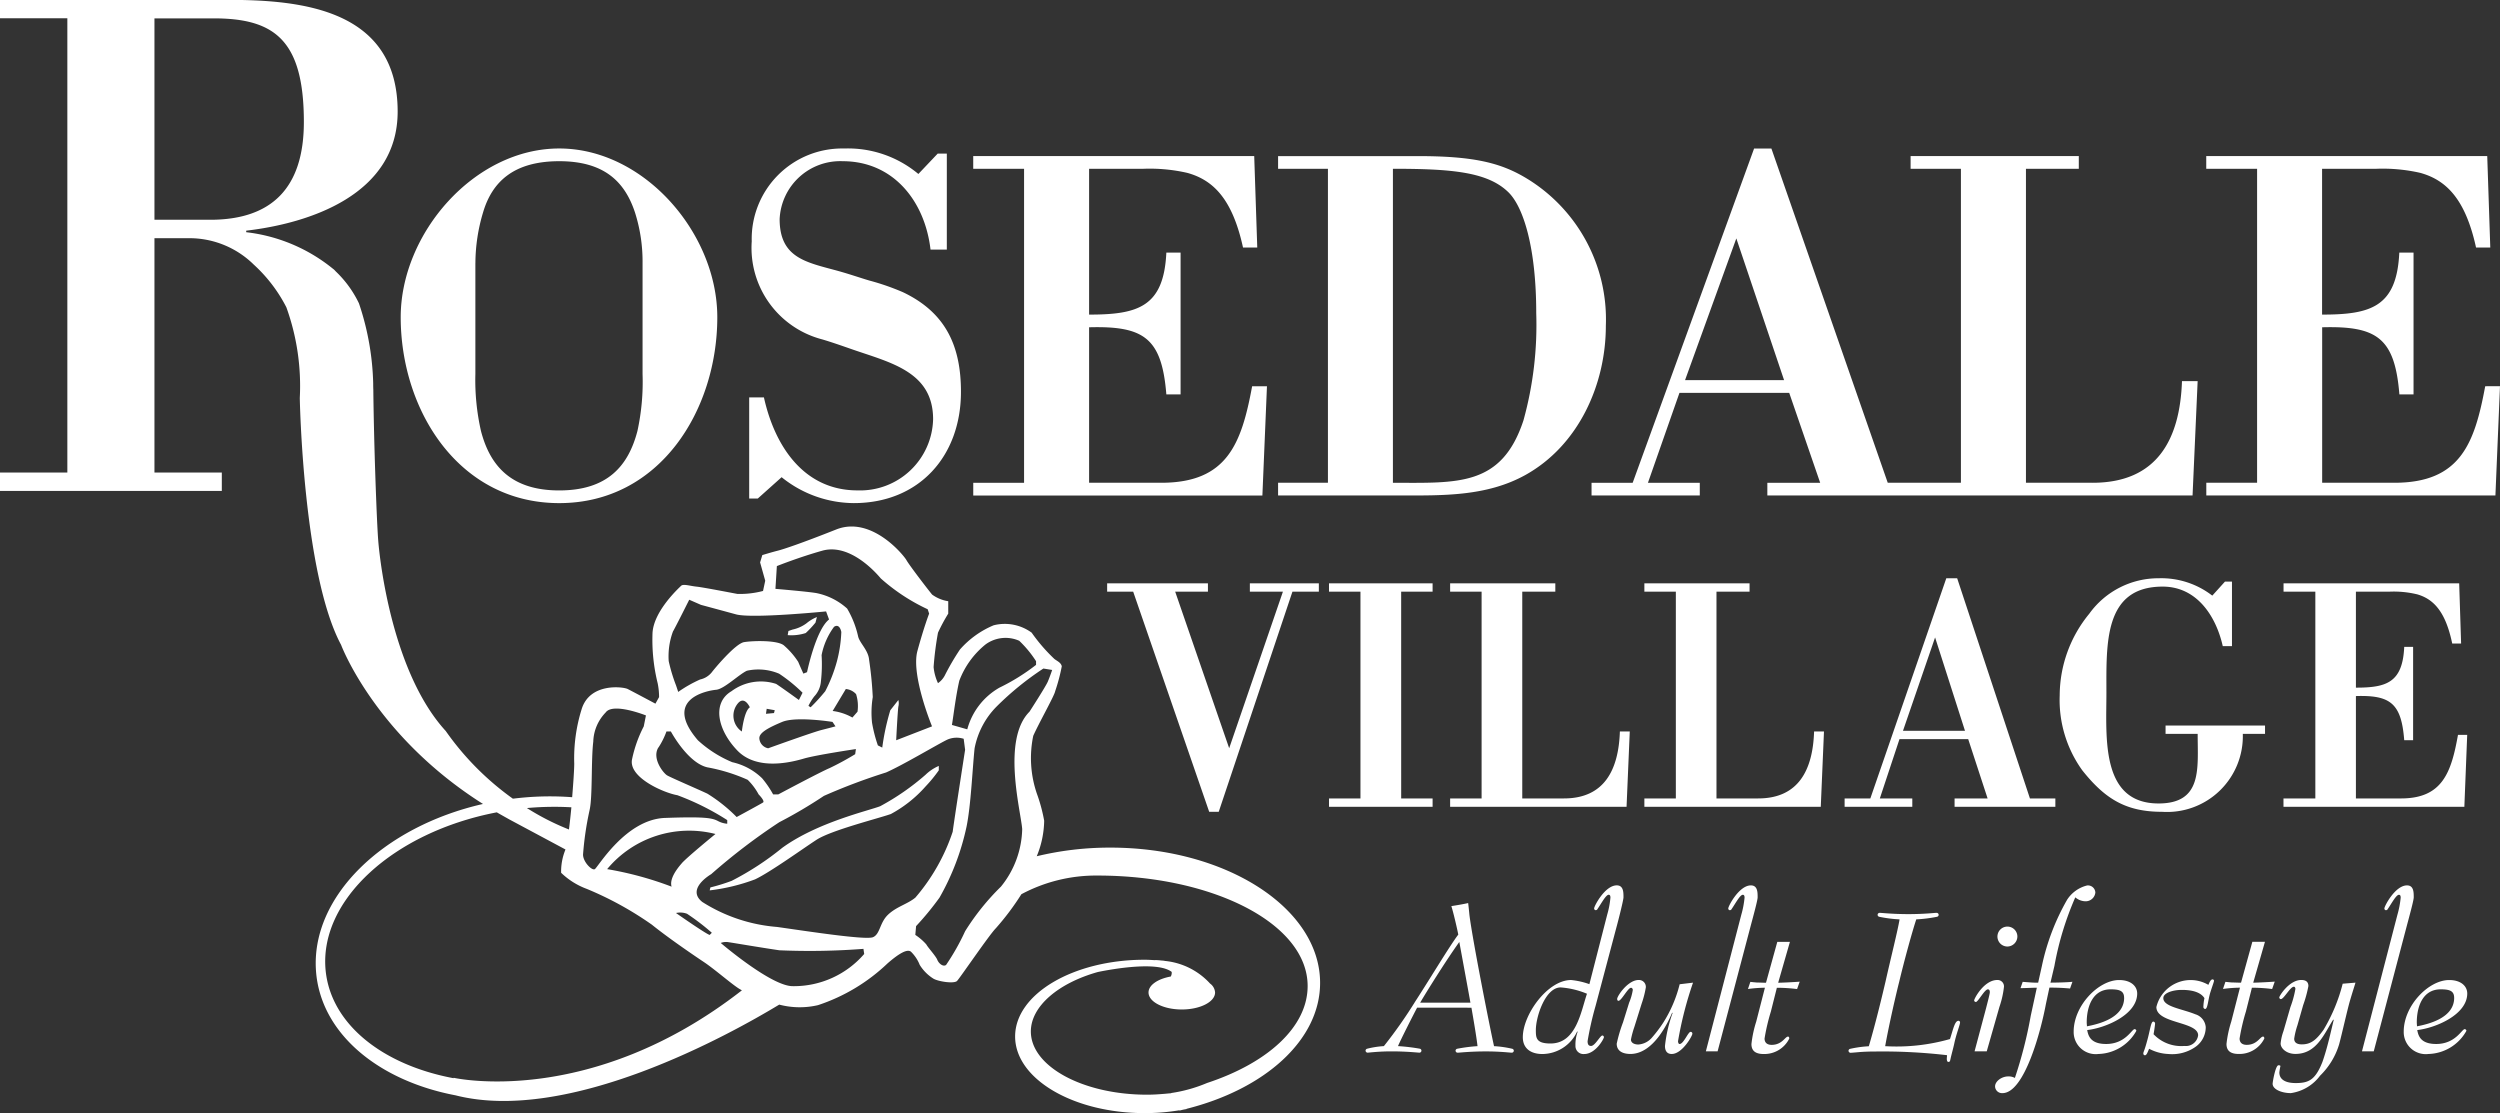 <svg xmlns="http://www.w3.org/2000/svg" width="175.54" height="78.16" viewBox="0 0 175.54 78.16">
  <rect x="0" y="0" width="175.54" height="78.16" fill="#333333" stroke="none"/>
  <g id="Group_2675" data-name="Group 2675" transform="translate(-320 -4286.022)">
    <path id="Path_350" data-name="Path 350" d="M42.463,29.96A12.489,12.489,0,0,1,43,26.392c.642-2.177,2.177-3.6,5.351-3.6,3.14,0,4.6,1.425,5.317,3.6A11.356,11.356,0,0,1,54.2,29.96v7.776a16.185,16.185,0,0,1-.36,4c-.642,2.462-2.106,4.173-5.494,4.173-3.353,0-4.851-1.71-5.492-4.173a16.166,16.166,0,0,1-.393-4V29.96ZM48.348,46.8c7.065,0,11.1-6.527,11.1-13.057,0-5.886-5.134-11.844-11.1-11.844s-11.13,5.959-11.13,11.845C37.218,40.271,41.288,46.8,48.348,46.8Zm13.946-.321h-.607v-7.1h1.035c.749,3.387,2.781,6.527,6.564,6.527a5.127,5.127,0,0,0,5.315-5c0-3.316-2.961-3.961-5.636-4.887-.713-.249-1.427-.5-2.139-.713a6.637,6.637,0,0,1-4.96-6.887A6.347,6.347,0,0,1,68.358,21.9a7.708,7.708,0,0,1,5.208,1.789l1.356-1.429h.642V29H74.42c-.391-3.39-2.6-6.208-6.17-6.208a4.26,4.26,0,0,0-4.425,4.066c0,2.746,1.891,3.032,4.1,3.638.892.25,1.6.5,2.211.679a16.791,16.791,0,0,1,2.355.819c3,1.429,4.066,3.781,4.066,6.993,0,4.5-2.926,7.812-7.528,7.812a8.134,8.134,0,0,1-5.065-1.819l-1.676,1.5Zm35.426-.214h-20.3v-.892h3.568V23.324H77.418v-.891h19.73l.214,6.421h-1c-.749-3.425-2.1-4.744-3.924-5.245a11.864,11.864,0,0,0-3.1-.284H85.554V33.563c3.425,0,5.245-.535,5.424-4.352h1v9.954h-1c-.321-3.961-1.57-4.817-5.424-4.711V45.371h5.065c4.636,0,5.636-2.746,6.383-6.778h1.041l-.321,7.67Zm18.335-5.28c-1.533,4.672-4.636,4.388-9.168,4.388V23.324c4.1,0,6.636.214,8.1,1.64,1.07,1.035,1.963,3.924,1.963,8.492a25.092,25.092,0,0,1-.894,7.524Zm.286-16.945c-1.855-1.143-3.781-1.606-7.706-1.606H98.824v.892h3.5V45.371h-3.5v.893h8.6c2.961,0,6.029.069,8.742-1.426,3.747-2.07,5.672-6.351,5.672-10.489a11.582,11.582,0,0,0-5.494-10.308ZM127.4,38.163l3.6-9.95,3.353,9.952Zm28.611,7.207h-4.675V23.324h3.711v-.891H143.237v.892h3.533V45.371h-5.138L133.462,21.9h-1.214l-8.526,23.471h-2.888v.893h7.6v-.893h-3.64l2.213-6.314h7.706l2.174,6.314h-3.709v.893h29.857l.357-8.028h-1.1c-.143,4.1-1.75,7.135-6.278,7.135Zm28.61-6.778-.321,7.67H164v-.892h3.566V23.324h-3.57v-.891h19.73l.214,6.421h-1c-.749-3.425-2.106-4.744-3.924-5.245a11.883,11.883,0,0,0-3.106-.284h-3.781V33.563c3.425,0,5.244-.535,5.422-4.352h1v9.954h-.994c-.321-3.961-1.569-4.817-5.422-4.711V45.371H177.2c4.636,0,5.635-2.746,6.383-6.778ZM64.392,56.069l.049-.291.293-.1a2.525,2.525,0,0,0,.976-.439,2.72,2.72,0,0,1,.732-.439l-.1.391a7.239,7.239,0,0,1-.685.732,3.274,3.274,0,0,1-1.272.146Zm7.216,12.57c-.875.309-4.163,1.131-5.191,1.8S63.18,72.705,62.1,73.218a13.558,13.558,0,0,1-3.187.774l.051-.208a13.276,13.276,0,0,0,1.491-.461A20.167,20.167,0,0,0,64,71.01c2.467-1.8,6.114-2.621,6.887-2.929a17.167,17.167,0,0,0,3.185-2.209A3.073,3.073,0,0,1,75,65.253v.309a9.687,9.687,0,0,1-.926,1.13,8.846,8.846,0,0,1-2.465,1.952Zm9.249,1.028a6.627,6.627,0,0,1-1.491,4.06,16.889,16.889,0,0,0-2.518,3.134,16.133,16.133,0,0,1-1.336,2.367c-.208.152-.513-.1-.617-.363s-.667-.872-.771-1.078a3.858,3.858,0,0,0-.772-.668l.053-.617a20.318,20.318,0,0,0,1.644-2,17.33,17.33,0,0,0,1.9-4.986c.307-1.491.413-4.06.565-5.5a5.678,5.678,0,0,1,1.542-2.929,20.782,20.782,0,0,1,3.289-2.672l.616.1s-.155.463-.307.821-1.284,2.108-1.284,2.108c-1.952,1.952-.619,6.938-.515,8.223Zm-9.4,6.013c-.618.565-.566,1.388-1.08,1.6s-4.573-.413-6.73-.72A11.46,11.46,0,0,1,58.4,74.809c-1.182-.923.617-1.954.617-1.954A42.689,42.689,0,0,1,63.8,69.206a32.863,32.863,0,0,0,3.135-1.85A42.225,42.225,0,0,1,71.3,65.712c1.181-.516,3.751-2.055,4.317-2.313a1.635,1.635,0,0,1,1.131-.051l.1.772s-.72,4.625-.873,5.759A13.737,13.737,0,0,1,73.355,74.5c-.566.463-1.284.616-1.9,1.18Zm-6.682,5.037c-1.49.051-5.086-3.033-5.086-3.033a1.035,1.035,0,0,1,.565-.051c.36.051,2.158.36,3.548.565a49.243,49.243,0,0,0,5.908-.1l.052.36a6.527,6.527,0,0,1-4.985,2.26ZM40.936,87.151l-.012.028c-4.943-.928-8.578-3.758-8.973-7.524C31.434,74.7,36.719,69.9,43.964,68.512c.288.166.585.332.885.5,1.827.979,3.09,1.653,3.939,2.109a4.062,4.062,0,0,0-.306,1.635,5.167,5.167,0,0,0,1.8,1.131A23.606,23.606,0,0,1,54.853,76.4c1.08.875,2.878,2.109,3.649,2.621s2.005,1.6,2.518,1.9l.155.09c-10.677,8.32-20.24,6.14-20.24,6.14ZM49.2,68.158v.016s-.069.769-.169,1.543a17.692,17.692,0,0,1-2.952-1.506,21.438,21.438,0,0,1,3.122-.053Zm8.118,7.473a16.273,16.273,0,0,1,1.746,1.337l-.153.154c-.308-.1-2.365-1.542-2.365-1.542a1.374,1.374,0,0,1,.772.052Zm-.36-3.545c-.411.462-.873,1.132-.72,1.644A23.935,23.935,0,0,0,51.713,72.5a7.486,7.486,0,0,1,7.607-2.468S57.367,71.624,56.955,72.085Zm-6.474-3.751c.208-.877.1-3.5.255-4.78A3.066,3.066,0,0,1,51.61,61.5c.513-.719,2.827.208,2.827.208l-.154.772a9.012,9.012,0,0,0-.822,2.313c-.257,1.284,2.26,2.359,3.185,2.517a18.2,18.2,0,0,1,3.5,1.748v.255a1.676,1.676,0,0,1-.67-.2c-.411-.208-.926-.307-3.7-.208s-4.726,3.495-4.934,3.6-.821-.513-.821-1.026a21.868,21.868,0,0,1,.462-3.135Zm4.83-4.371a5.465,5.465,0,0,0,.565-1.132h.308s1.18,2.211,2.567,2.521a12.307,12.307,0,0,1,2.827.875,4.259,4.259,0,0,1,.769,1.025s.463.464.309.567-1.852,1.022-1.852,1.022A11.032,11.032,0,0,0,58.75,67.2c-.771-.36-2.567-1.129-2.827-1.284s-1.08-1.18-.617-1.952Zm1.033-8.17c.257-.462,1.13-2.21,1.13-2.21l.824.36s1.335.36,2.465.668,6.321-.208,6.321-.208l.208.567c-.929.722-1.546,3.7-1.546,3.7l-.257.1s-.255-.565-.36-.821a5.433,5.433,0,0,0-.977-1.132c-.411-.411-2.21-.36-2.827-.257s-2.106,1.9-2.261,2.109a1.428,1.428,0,0,1-.821.512,9.02,9.02,0,0,0-1.543.875s-.1-.308-.154-.463a11.645,11.645,0,0,1-.513-1.7,5.009,5.009,0,0,1,.309-2.108Zm12.589,6.063a3.8,3.8,0,0,0-1.388-.462l.925-1.542a1.11,1.11,0,0,1,.72.36,2.775,2.775,0,0,1,.1,1.232l-.36.413Zm-7.2-.72c-.411.259-.565,1.7-.565,1.7a1.344,1.344,0,0,1-.257-2c.463-.513.822.307.822.307Zm3.443-.513s-1.131-.821-1.6-1.13a3.453,3.453,0,0,0-3.135.513c-1.388.822-.976,2.723.411,4.163s3.8.822,4.675.566,3.65-.667,3.65-.667l-.051.36a19.915,19.915,0,0,1-1.8.979c-.617.255-3.6,1.846-3.6,1.846h-.36a7.039,7.039,0,0,0-.771-1.13A4.366,4.366,0,0,0,60.5,64.992a8.232,8.232,0,0,1-2.416-1.541c-2.518-2.931.72-3.494,1.284-3.545s1.6-1.08,2.161-1.337a3.741,3.741,0,0,1,2.26.208,11.038,11.038,0,0,1,1.645,1.337l-.258.513Zm-2.315.977.052-.36.565.1-.052.2-.565.053Zm4.676.565.208.308s-.36.1-.977.255-3.752,1.286-3.752,1.286a.763.763,0,0,1-.617-.667c-.052-.413.617-.772,1.6-1.184s3.545,0,3.545,0Zm-.772-4.678a4.933,4.933,0,0,1,.875-2c.307-.208.462.1.513.36a9.454,9.454,0,0,1-.307,2.055,10.546,10.546,0,0,1-.822,2.106A13.191,13.191,0,0,1,66,61.136l-.152-.1a3.769,3.769,0,0,1,.411-.667,1.717,1.717,0,0,0,.462-1.03,10.605,10.605,0,0,0,.051-1.85Zm-3.134-6.268s1.54-.617,3.187-1.08,3.286.975,4.111,1.952a13.477,13.477,0,0,0,3.289,2.161l.1.307s-.36.926-.822,2.622,1.026,5.293,1.026,5.293l-2.517.976s.1-2.005.153-2.363a.935.935,0,0,0,0-.463s-.36.463-.565.72a16.375,16.375,0,0,0-.565,2.621l-.309-.155a10,10,0,0,1-.409-1.591,6.763,6.763,0,0,1,.051-1.8,26.33,26.33,0,0,0-.258-2.621c-.052-.67-.668-1.18-.771-1.642a6.68,6.68,0,0,0-.771-1.954,4.556,4.556,0,0,0-2.105-1.075c-.463-.1-2.929-.308-2.929-.308l.1-1.6Zm12.8,8.069a6,6,0,0,1,1.85-2.567,2.378,2.378,0,0,1,2.363-.257A7.747,7.747,0,0,1,81.83,57.9v.257a14.251,14.251,0,0,1-2.571,1.6A4.8,4.8,0,0,0,77,62.684l-1.078-.308c.1-.565.257-1.954.513-3.083ZM19.927,26.9V12.763h4.155c4.25,0,6.336,1.5,6.336,7.278,0,4.644-2.275,6.863-6.575,6.863ZM87.042,70.989a21.856,21.856,0,0,0-5.164.606A6.758,6.758,0,0,0,82.4,69.1a11.5,11.5,0,0,0-.513-1.9,7.707,7.707,0,0,1-.255-4.06c.413-.926,1.49-2.825,1.541-3.135a12.838,12.838,0,0,0,.463-1.746c-.051-.255-.311-.36-.515-.513a12.031,12.031,0,0,1-1.6-1.85,3.193,3.193,0,0,0-2.671-.517,6.458,6.458,0,0,0-2.365,1.7,17.369,17.369,0,0,0-1.078,1.85,1.527,1.527,0,0,1-.463.513,3.448,3.448,0,0,1-.308-1.131,22.512,22.512,0,0,1,.308-2.414,12.431,12.431,0,0,1,.72-1.338v-.871a2.574,2.574,0,0,1-1.131-.465c-.257-.306-1.6-2.054-1.8-2.414S70.268,47.672,67.8,48.65s-3.7,1.388-4.112,1.491-1.08.308-1.08.308l-.155.515.36,1.284-.154.72a6.347,6.347,0,0,1-1.8.208c-.565-.105-2.415-.465-2.878-.513s-.924-.208-1.078-.054S55,54.356,54.9,55.9a12.711,12.711,0,0,0,.36,3.545,4.856,4.856,0,0,1,.1.975l-.257.462s-1.639-.875-1.95-1.031-2.672-.463-3.237,1.44a11.572,11.572,0,0,0-.513,3.8c0,.464-.084,1.6-.146,2.359a20.759,20.759,0,0,0-3.763.058c-.135.013-.264.031-.4.045A19.8,19.8,0,0,1,40.379,62.8c-3.7-4.044-4.608-11.735-4.737-13.345-.108-1.329-.306-6.763-.347-10.616-.006-.13-.009-.282-.009-.457a18.926,18.926,0,0,0-1-5.609,7.652,7.652,0,0,0-1.626-2.24c-.09-.1-.151-.155-.151-.155l-.007,0a11.776,11.776,0,0,0-6.132-2.6v-.108c4.44-.516,10.634-2.529,10.634-8.361,0-7.173-6.718-7.845-11.924-7.845h-16v1.29h4.731v31.9H9.082v1.29H24.657v-1.29H19.927V28.2h2.628A6.441,6.441,0,0,1,26.9,30.052a10.553,10.553,0,0,1,2.29,3,16.29,16.29,0,0,1,.942,6.371s.217,12.326,2.9,17.33c0,0,2.374,6.371,9.964,11.171-7.02,1.6-12.1,6.505-11.726,11.726.315,4.353,4.332,7.69,9.795,8.732,7.943,2.026,19.263-4.272,22.732-6.369a5.65,5.65,0,0,0,2.724.037A12.942,12.942,0,0,0,71.4,79.12c.824-.718,1.388-1.028,1.644-.824a2.664,2.664,0,0,1,.617.927,2.983,2.983,0,0,0,.976.976c.36.2,1.44.36,1.644.153s2.261-3.235,2.724-3.7a18.194,18.194,0,0,0,1.794-2.39,11.1,11.1,0,0,1,5.342-1.311c8.085,0,14.758,3.361,14.758,7.758,0,2.886-2.832,5.412-7.06,6.806a10.308,10.308,0,0,1-2.521.706l.007.012c-.094.012-.19.016-.284.026l-.1.01h0c-.427.037-.862.069-1.311.069-4.51,0-8.166-1.987-8.166-4.44,0-1.768,1.938-3.4,4.709-4.176,1.1-.225,4.193-.763,5.179-.006a.515.515,0,0,1-.065.325c-.905.162-1.56.6-1.56,1.12,0,.659,1.046,1.194,2.336,1.194S94.4,81.82,94.4,81.161a.833.833,0,0,0-.357-.63l-.012-.016a4.948,4.948,0,0,0-3.187-1.572l0-.009c-.069-.006-.139-.013-.208-.017-.273-.031-.444-.033-.444-.033v.009c-.241-.013-.486-.031-.732-.031-5.027,0-9.1,2.413-9.1,5.388s4.076,5.382,9.1,5.382a14.818,14.818,0,0,0,2.434-.2l.01.021c.1-.023.189-.049.286-.069.069-.014.139-.024.208-.039l0-.015c5.481-1.379,9.376-4.814,9.376-8.841,0-5.245-6.591-9.5-14.72-9.5Z" transform="translate(310.918 4274.549)" fill="#fff"/>
    <path id="Path_351" data-name="Path 351" d="M95.3,68.806h-.67L89.293,53.349H87.465v-.585h7.077v.585h-2.3l3.792,10.994,3.774-10.994H97.486v-.585h4.844v.585h-1.854L95.3,68.807Zm12.811-.937h2.206v.585h-7.273v-.585h2.208V53.349h-2.209v-.585h7.274v.585H108.11Zm3.437.585v-.585h2.21V53.349h-2.21v-.585h7.386v.585h-2.321v14.52h2.926c2.834,0,3.837-2,3.928-4.7h.694l-.225,5.288Zm13.639,0v-.585h2.21V53.349h-2.21v-.585h7.386v.585h-2.323v14.52h2.926c2.836,0,3.839-2,3.928-4.7h.694l-.225,5.288Zm18.166-5.333H147.7l-2.1-6.557-2.254,6.555Zm-4.106,5.333v-.585h1.807l5.333-15.46h.763l5.109,15.46h1.786v.585h-7.077v-.585h2.319l-1.362-4.163H143.1l-1.38,4.163H144v.585ZM165.8,57.177c-.469-2.09-1.808-4.182-4.219-4.182-4.15,0-3.951,4.017-3.951,7.473,0,3.1-.424,7.754,3.661,7.754,3.1,0,2.746-2.468,2.746-4.887h-2.254v-.585h6.984v.585h-1.56a5.321,5.321,0,0,1-5.672,5.473c-2.521,0-3.994-.892-5.6-2.914a8.444,8.444,0,0,1-1.585-5.263,9.072,9.072,0,0,1,2.075-5.73,5.977,5.977,0,0,1,4.887-2.492,5.848,5.848,0,0,1,3.752,1.22l.89-.985h.492v4.531Zm9.349-3.828V60.09c2.143,0,3.28-.351,3.392-2.865h.624V63.78h-.624c-.2-2.607-.982-3.171-3.392-3.1v7.189h3.167c2.9,0,3.527-1.809,4-4.465h.647l-.2,5.051h-12.7V67.87H172.3V53.349h-2.233v-.585H182.4l.135,4.228h-.624c-.468-2.256-1.318-3.122-2.455-3.453a7.014,7.014,0,0,0-1.943-.189Z" transform="translate(310.274 4274.216)" fill="#fff"/>
    <g id="Group_220" data-name="Group 220" transform="translate(415.886 4348.19)">
      <path id="Path_352" data-name="Path 352" d="M109.379,82.749c-.244.457-1.175,2.29-1.343,2.7a13.193,13.193,0,0,1,1.541.184.14.14,0,0,1-.046.275c-.106,0-.869-.09-1.954-.09-.917,0-1.589.09-1.665.09a.144.144,0,0,1-.153-.153.146.146,0,0,1,.106-.122,6.322,6.322,0,0,1,1.18-.184,32.9,32.9,0,0,0,2.2-3.131c.993-1.526,2.46-3.97,3.024-4.7-.076-.4-.337-1.526-.486-2,.289-.045.778-.122,1.179-.214.03.229.06.535.09.84.214,1.726,1.42,7.833,1.727,9.208a7.338,7.338,0,0,1,1.282.184.146.146,0,0,1,.106.122.144.144,0,0,1-.152.153c-.09,0-.81-.09-1.8-.09-1.115,0-1.878.09-1.984.09a.144.144,0,0,1-.153-.153.147.147,0,0,1,.107-.122,11.021,11.021,0,0,1,1.435-.184c-.075-.672-.306-2-.427-2.7Zm3.742-.351c-.062-.367-.642-3.511-.78-4.261-.9,1.249-2.306,3.5-2.748,4.261Z" transform="translate(-105.76 -74.163)" fill="#fff"/>
      <path id="Path_353" data-name="Path 353" d="M122.008,82.6a22.379,22.379,0,0,0-.565,2.489c0,.214.062.337.245.337.278,0,.64-.734.794-.734a.118.118,0,0,1,.107.122c0,.107-.58,1.18-1.388,1.18a.561.561,0,0,1-.61-.58,2.668,2.668,0,0,1,.152-.977l-.03-.031a2.719,2.719,0,0,1-2.444,1.587c-.824,0-1.374-.4-1.374-1.18,0-1.587,1.741-4.016,3.39-4.016a5.335,5.335,0,0,1,1.284.291l1.249-4.872a6.2,6.2,0,0,0,.229-1.206c0-.09-.016-.2-.122-.2-.2,0-.535.642-.78.993a.147.147,0,0,1-.135.09.117.117,0,0,1-.107-.122c0-.167.763-1.621,1.587-1.621.474,0,.474.486.474.84,0,.167-.291,1.359-.52,2.2Zm-.61-.84a5.872,5.872,0,0,0-1.846-.443c-1.069,0-1.742,2.046-1.742,2.992,0,.55.016.945,1.025.945C120.649,85.257,120.969,83.028,121.4,81.76Z" transform="translate(-105.855 -74.152)" fill="#fff"/>
      <path id="Path_354" data-name="Path 354" d="M128.9,81.038a25.762,25.762,0,0,0-1.053,4.108c0,.076.03.2.106.2.289,0,.6-.855.778-.855a.124.124,0,0,1,.122.135c0,.153-.717,1.42-1.45,1.42-.4,0-.473-.321-.473-.565a9.768,9.768,0,0,1,.534-2.307l-.03-.03c-.291.7-1.313,2.9-2.931,2.9-.535,0-.962-.2-.962-.72a10.432,10.432,0,0,1,.443-1.5l.427-1.374a3.906,3.906,0,0,0,.26-.9c0-.06-.045-.152-.122-.152-.229,0-.672.916-.886.916-.06,0-.09-.06-.09-.135,0-.2.749-1.329,1.513-1.329a.486.486,0,0,1,.5.52,7.034,7.034,0,0,1-.3,1.161l-.5,1.6a6.457,6.457,0,0,0-.245.9c0,.259.278.351.518.351a1.393,1.393,0,0,0,.933-.458,9.474,9.474,0,0,0,.794-1.041,9.1,9.1,0,0,0,1.175-2.733Z" transform="translate(-105.908 -74.208)" fill="#fff"/>
      <path id="Path_355" data-name="Path 355" d="M130.676,85.808h-.825l2.488-9.588a6.579,6.579,0,0,0,.23-1.206c0-.09-.016-.2-.122-.2-.2,0-.535.642-.78.993a.147.147,0,0,1-.135.09.119.119,0,0,1-.108-.122c0-.167.763-1.621,1.589-1.621.474,0,.474.486.474.84,0,.214-.321,1.374-.535,2.184Z" transform="translate(-105.959 -74.154)" fill="#fff"/>
      <path id="Path_356" data-name="Path 356" d="M134.438,83.048a14.106,14.106,0,0,0-.443,1.893c0,.229.123.443.5.443.732,0,.945-.58,1.145-.58.06,0,.09.045.09.139a1.95,1.95,0,0,1-1.787,1.084c-.535,0-.869-.184-.869-.7a8.077,8.077,0,0,1,.335-1.573l.611-2.382a9.525,9.525,0,0,0-1.191.09l.169-.5c.122.015.273.03.458.045.182,0,.411.015.64.015l.794-2.87h.886l-.825,2.87c.229,0,1.18-.045,1.512-.076l-.184.52a11.191,11.191,0,0,0-1.42-.09Z" transform="translate(-105.981 -74.186)" fill="#fff"/>
      <path id="Path_357" data-name="Path 357" d="M143.536,76.558a9.282,9.282,0,0,1-1.435-.184.147.147,0,0,1-.107-.122.144.144,0,0,1,.153-.153c.122,0,.9.09,2.012.09s1.833-.09,1.97-.09a.144.144,0,0,1,.152.153.148.148,0,0,1-.107.122,9.841,9.841,0,0,1-1.465.184c-.259.763-.855,2.932-1.191,4.352-.23.9-.72,3.023-.993,4.551a13.653,13.653,0,0,0,4.551-.5c.229-.7.337-1.284.6-1.284a.118.118,0,0,1,.107.122c0,.154-.278.841-.411,1.5-.062.291-.2.778-.259,1.054-.031.135-.031.214-.153.214-.062,0-.107-.078-.107-.214,0-.09.016-.184.016-.259a39.361,39.361,0,0,0-4.963-.259c-.486,0-.917.016-1.236.045s-.52.045-.565.045a.144.144,0,0,1-.153-.153.147.147,0,0,1,.107-.122,7.823,7.823,0,0,1,1.318-.183c.518-1.755.977-3.711,1.175-4.551C142.925,79.245,143.414,77.321,143.536,76.558Z" transform="translate(-106.042 -74.171)" fill="#fff"/>
      <path id="Path_358" data-name="Path 358" d="M149.73,85.832h-.855l.794-2.977c.122-.473.278-1.069.278-1.175s-.031-.2-.139-.2c-.229,0-.688.885-.839.885a.117.117,0,0,1-.122-.106c0-.139.7-1.436,1.621-1.436a.448.448,0,0,1,.472.474,6.51,6.51,0,0,1-.321,1.42Zm1.451-7.36a.7.7,0,1,1,.7-.7.71.71,0,0,1-.7.7Z" transform="translate(-106.115 -74.179)" fill="#fff"/>
      <path id="Path_359" data-name="Path 359" d="M153.9,82.463c-.336,1.832-1.5,6.275-3.053,6.275a.486.486,0,0,1-.52-.473c0-.366.474-.7.917-.7a.919.919,0,0,1,.474.107,30.5,30.5,0,0,0,1.114-4.366l.427-1.97c-.278,0-.886.031-1.146.031l.153-.443c.169.015.4.03.6.045.214.015.413.015.486.015l.259-1.161a15.967,15.967,0,0,1,1.771-4.658,2.333,2.333,0,0,1,1.406-1.008.52.52,0,0,1,.58.5.684.684,0,0,1-.688.611,1.118,1.118,0,0,1-.72-.278,21.555,21.555,0,0,0-1.465,4.81l-.278,1.18c.321,0,1.146-.015,1.542-.06l-.167.473a14.434,14.434,0,0,0-1.45-.063Z" transform="translate(-106.127 -74.151)" fill="#fff"/>
      <path id="Path_360" data-name="Path 360" d="M157.632,86.049a1.549,1.549,0,0,1-1.741-1.573c0-1.816,1.741-3.619,3.192-3.619.824,0,1.268.429,1.268.945,0,1.5-2.245,2.428-3.511,2.567.076.4.229.978,1.328.978,1.36,0,1.8-1.041,2-1.041a.12.12,0,0,1,.122.122,3.149,3.149,0,0,1-2.658,1.621Zm1.8-3.939c0-.486-.306-.6-.945-.6-1.282,0-1.68,1.249-1.68,2.319,0,.09.015.184.015.278.718-.139,2.612-.55,2.612-2Z" transform="translate(-106.172 -74.211)" fill="#fff"/>
      <path id="Path_361" data-name="Path 361" d="M162.576,86.049a3.169,3.169,0,0,1-1.344-.366c-.106.229-.169.458-.3.458a.119.119,0,0,1-.108-.123c0-.122.076-.182.244-.81.245-.84.278-1.435.458-1.435a.139.139,0,0,1,.123.139c0,.06-.06.518-.107.748a2.682,2.682,0,0,0,2.168.825.866.866,0,0,0,.962-.749c0-.977-2.932-.81-2.932-1.984a2.473,2.473,0,0,1,3.65-1.558c.09-.2.169-.382.291-.382a.1.1,0,0,1,.106.09c0,.078-.106.337-.259.825-.167.55-.182,1.161-.366,1.161a.139.139,0,0,1-.122-.135,3.41,3.41,0,0,1,.075-.624c-.212-.337-.686-.58-1.587-.58-.642,0-1.3.214-1.3.58,0,.6,1.313.749,2.245,1.13a1.031,1.031,0,0,1,.733.9,1.685,1.685,0,0,1-.763,1.42A2.86,2.86,0,0,1,162.576,86.049Z" transform="translate(-106.214 -74.21)" fill="#fff"/>
      <path id="Path_362" data-name="Path 362" d="M168.069,83.046a14.1,14.1,0,0,0-.443,1.893c0,.229.123.443.5.443.733,0,.945-.58,1.146-.58.06,0,.09.045.09.139a1.952,1.952,0,0,1-1.787,1.081c-.535,0-.869-.184-.869-.7a8,8,0,0,1,.335-1.573l.611-2.382a9.525,9.525,0,0,0-1.191.09l.169-.5c.122.015.273.03.458.045.182,0,.411.015.64.015l.794-2.87h.885l-.824,2.87c.229,0,1.18-.045,1.512-.076l-.184.52a11.186,11.186,0,0,0-1.42-.09Z" transform="translate(-106.257 -74.185)" fill="#fff"/>
      <path id="Path_363" data-name="Path 363" d="M175.793,81.041c-.045.167-.184.58-.382,1.253-.184.624-.58,2.4-.763,3.069a5.149,5.149,0,0,1-1.344,2.215,3.1,3.1,0,0,1-2.046,1.22c-.64,0-1.282-.259-1.282-.657,0-.122.2-1.3.413-1.3.09,0,.135.03.135.06a3.6,3.6,0,0,0-.076.443c0,.518.458.748,1.146.748.9,0,1.374-.2,1.878-1.481.366-1.041.58-2.093.794-2.947l-.032-.031c-.64.993-1.161,2.413-2.656,2.413-.642,0-1.041-.4-1.041-.733a3.568,3.568,0,0,1,.2-.869l.486-1.68a6.985,6.985,0,0,0,.352-1.282c0-.062-.032-.153-.107-.153-.259,0-.7.869-.917.869a.119.119,0,0,1-.107-.122c0-.107.7-1.222,1.543-1.222.347,0,.5.153.5.429a8.931,8.931,0,0,1-.368,1.343l-.4,1.405a5.379,5.379,0,0,0-.229.945c0,.306.244.4.535.4.611,0,.993-.278,1.526-1.023a12.053,12.053,0,0,0,1.344-3.237Z" transform="translate(-106.287 -74.212)" fill="#fff"/>
      <path id="Path_364" data-name="Path 364" d="M177.127,85.808H176.3l2.488-9.588a6.581,6.581,0,0,0,.23-1.206c0-.09-.016-.2-.122-.2-.2,0-.535.642-.78.993a.146.146,0,0,1-.135.09.117.117,0,0,1-.107-.122c0-.167.763-1.621,1.587-1.621.474,0,.474.486.474.84,0,.214-.321,1.374-.535,2.184Z" transform="translate(-106.338 -74.154)" fill="#fff"/>
      <path id="Path_365" data-name="Path 365" d="M181,86.049a1.549,1.549,0,0,1-1.741-1.573c0-1.816,1.741-3.619,3.192-3.619.825,0,1.268.429,1.268.945,0,1.5-2.245,2.428-3.511,2.567.076.4.229.978,1.329.978,1.359,0,1.8-1.041,2-1.041a.12.12,0,0,1,.122.122A3.149,3.149,0,0,1,181,86.049Zm1.8-3.939c0-.486-.306-.6-.945-.6-1.282,0-1.679,1.249-1.679,2.319,0,.09.014.184.014.278.717-.139,2.611-.55,2.611-2Z" transform="translate(-106.365 -74.211)" fill="#fff"/>
    </g>
  </g>
</svg>
